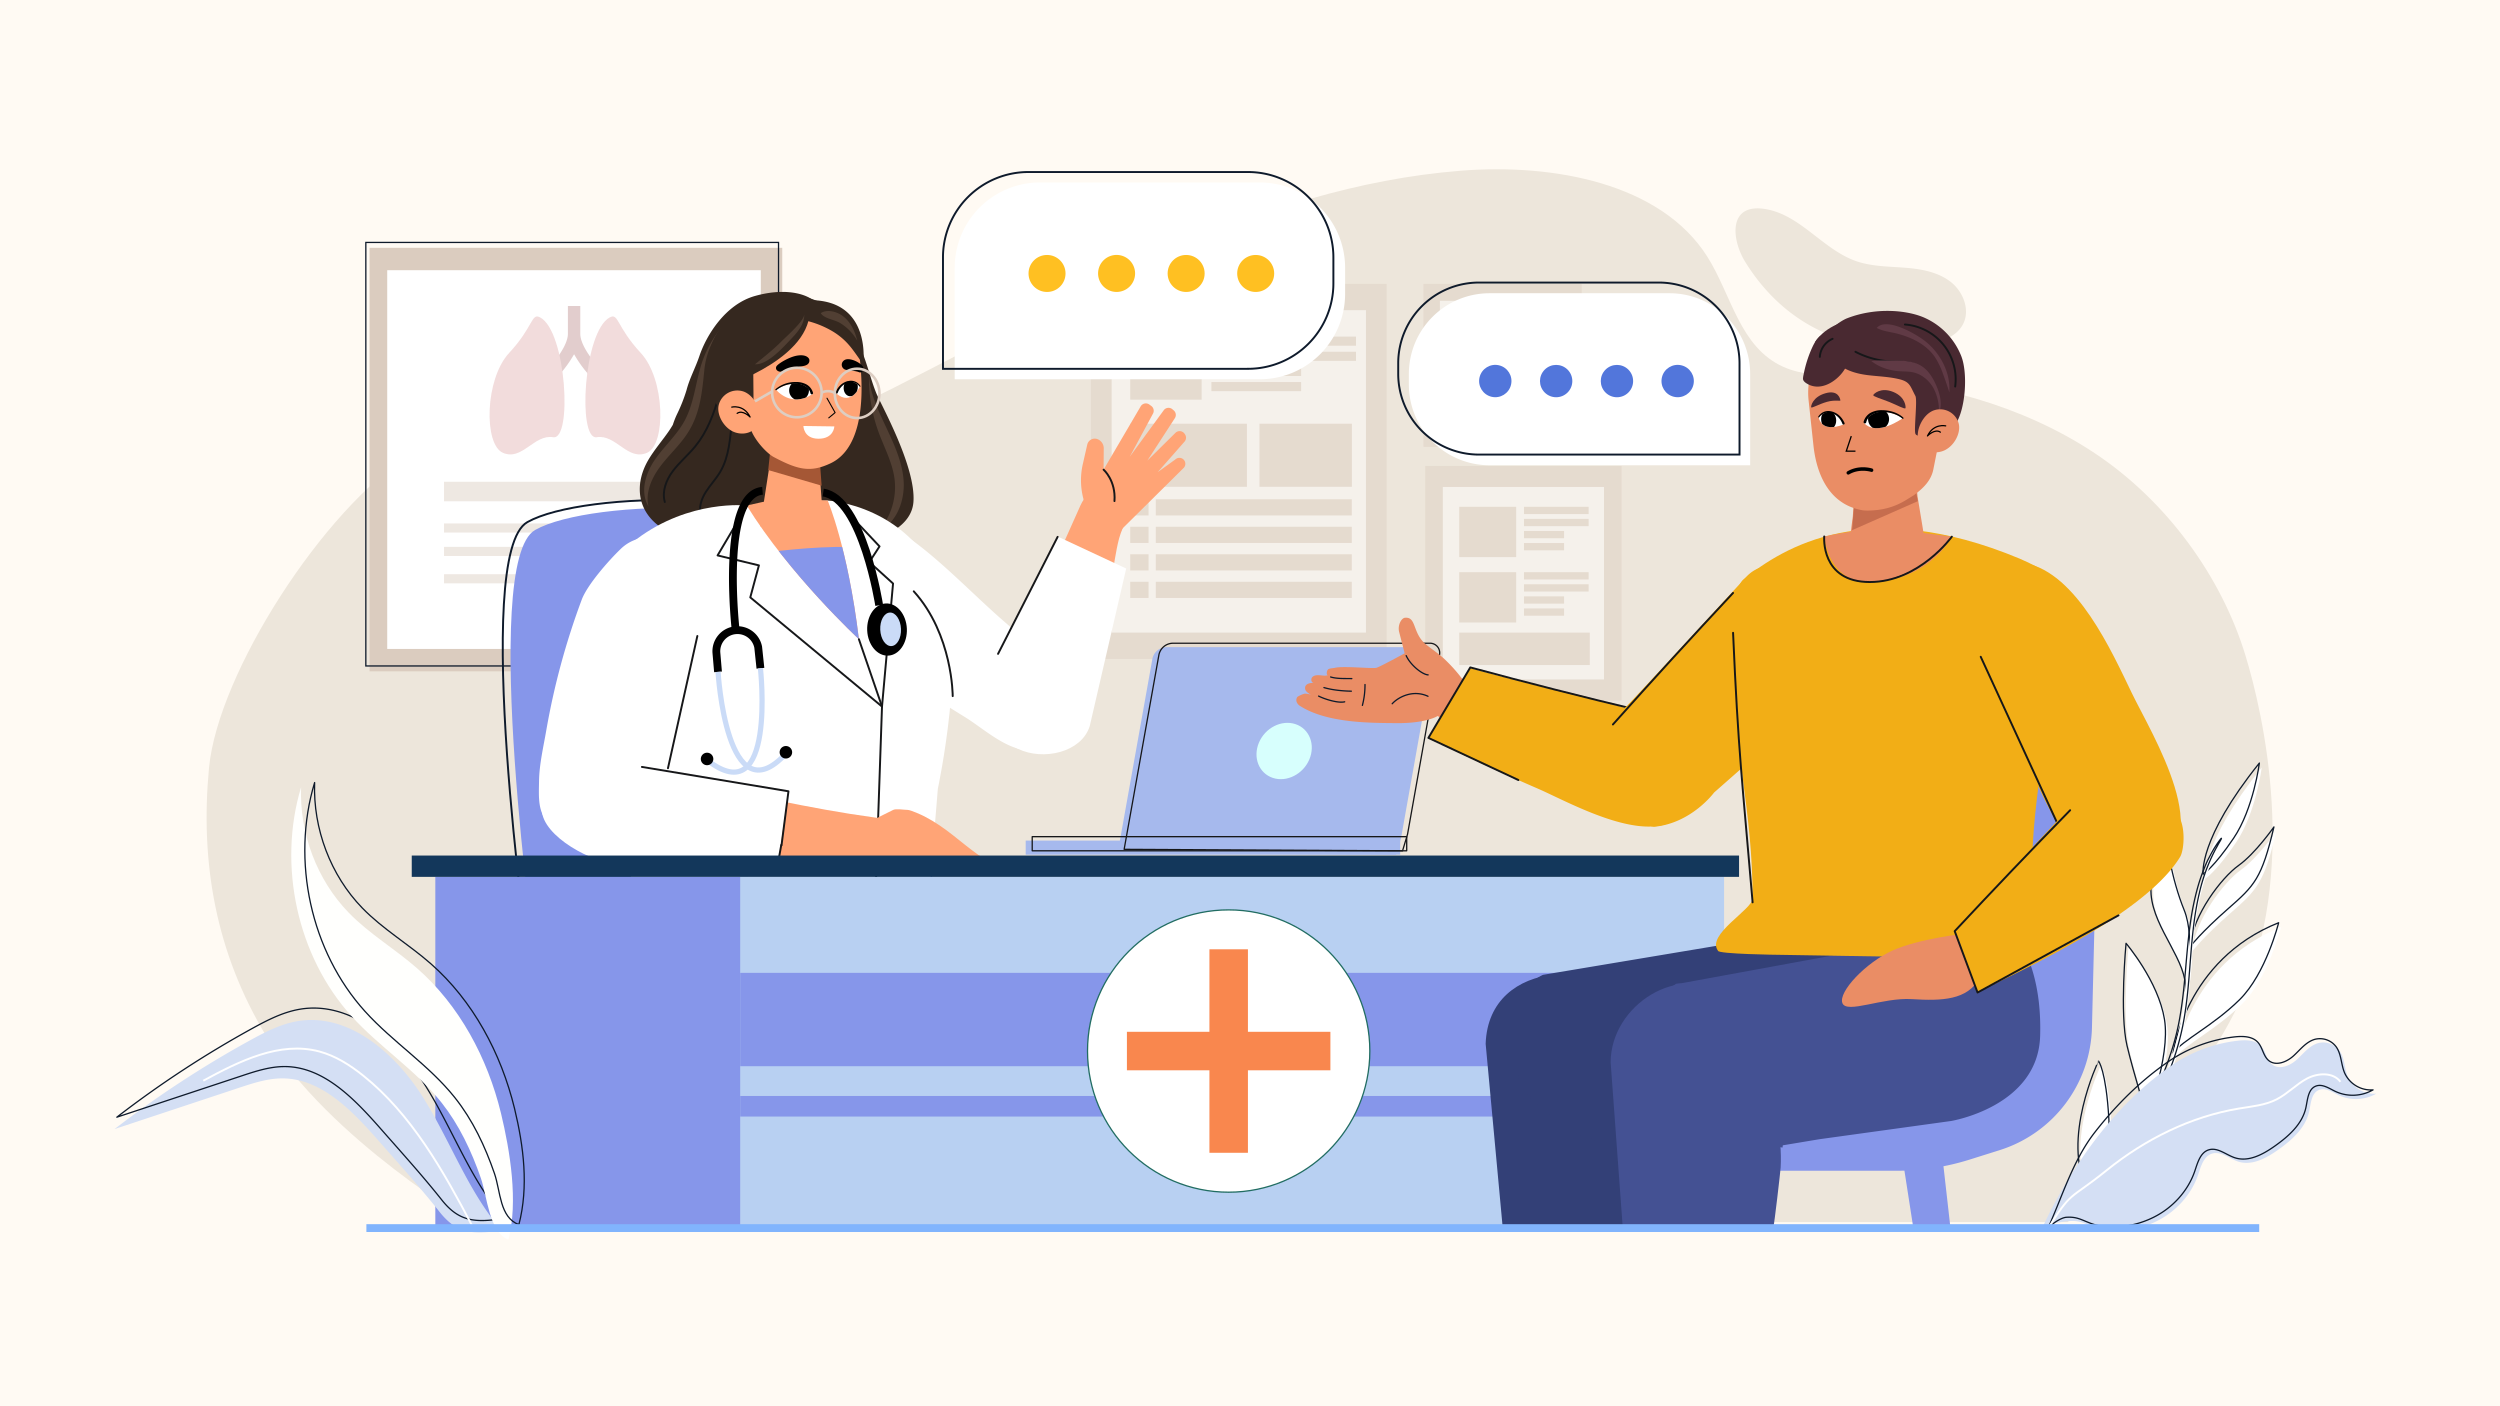 <svg xmlns="http://www.w3.org/2000/svg" viewBox="0 0 1920 1080" id="doctor-consultation"><defs><clipPath id="a"><path fill="#ffa476" d="M635.65,384.39s15.44,35.85,24,106.54c0,0-53.18-49.33-86.15-102.7l25.95-5.77Z"></path></clipPath><clipPath id="b"><path fill="#fff" d="M624,302.66s-6.59-15.92-28-3.43C596,299.23,607.12,313.59,624,302.66Z"></path></clipPath><clipPath id="c"><path fill="#fff" d="M642.23,302.13s6.07-16.48,18.22-5.47C660.45,296.66,653.88,312.3,642.23,302.13Z"></path></clipPath><clipPath id="d"><path fill="#fff" d="M1431.74,325s6.84-17,29.68-3.93C1461.42,321.07,1441.7,335.58,1431.74,325Z"></path></clipPath><clipPath id="e"><path fill="#fff" d="M1416.19,325.9s-6.61-17.42-19.4-5.62C1396.79,320.28,1398,333,1416.19,325.9Z"></path></clipPath></defs><rect width="1958" height="1134" x="-17" y="-17" fill="#fffaf3"></rect><g data-name="BG Cloud"><path fill="#ede6db" d="M702.38,938.62l-337.63,1.84S252.54,875.06,204.49,795.7c-38.76-64-50.93-133.36-43.94-206.2s88.37-199.23,154.67-240.42c88.95-55.27,142.59-15.07,165.45-8.6,69.23,19.57,142.61-10.79,206-42.8,138.8-70.06,277.17-154,435.23-166.57,71.11-5.67,153.53,9.58,189.24,65.89,18.69,29.47,24.87,69.62,58.36,84.7,14.34,6.46,31,6.65,46.92,7.49,68.41,3.59,136.85,22,192.24,58.79s97.27,94.8,115.71,154.94c13.91,45.39,41.8,167.17-5.06,268.05-36.09,77.71-131.41,167.65-131.41,167.65Z"></path><polygon fill="#d8c6af" points="1540.03 875.61 442.15 875.61 370.23 829.57 1587.69 829.57 1540.03 875.61"></polygon><path fill="#ede6db" d="M1392.87,251.49a134.35,134.35,0,0,0,88.75,12.86c10.09-2,20.89-6,25.81-15.05,6-11,.36-25.42-9.54-33s-22.85-9.78-35.29-10.72-25.18-.93-37-5c-25-8.66-42.05-34.43-68-39.69-30.59-6.21-28.14,22.49-17.37,40.08C1353.25,222.1,1370.85,239.81,1392.87,251.49Z"></path></g><rect width="316.95" height="325.27" x="283.82" y="190.32" fill="#dbccbf"></rect><rect width="316.95" height="325.27" x="280.96" y="186.19" fill="none" stroke="#0e1a2b" stroke-miterlimit="10"></rect><rect width="286.9" height="290.87" x="297.39" y="207.52" fill="#fff"></rect><rect width="44.29" height="41.47" x="513.91" y="380.83" fill="#fff" transform="rotate(11.85 536.212 401.716)"></rect><g opacity=".51"><path fill="#c69d9d" d="M462.07,284.46c-4.57-4.56-16.42-18.51-16.42-28.1V235h-9.5v21.34c0,9.55-11.85,23.53-16.42,28.1l6.72,6.72a91.82,91.82,0,0,0,14.45-19.1,92.19,92.19,0,0,0,14.45,19.1Z"></path><path fill="#e5baba" d="M414.78 243.74c-6.82-3.62-5 7.12-23.74 27.3s-19.59 70.37-4.75 76.74 23.74-14.4 38.58-12S435 254.42 414.78 243.74zM468.34 243.74c6.82-3.62 5 7.12 23.75 27.3s19.59 70.37 4.75 76.74-23.75-14.4-38.59-12S448.16 254.42 468.34 243.74z"></path></g><g opacity=".46"><rect width="208" height="15" x="341" y="370" fill="#dbccbf"></rect><rect width="208" height="7" x="341" y="402" fill="#dbccbf"></rect><rect width="208" height="7" x="341" y="420" fill="#dbccbf"></rect><rect width="208" height="7" x="341" y="441" fill="#dbccbf"></rect></g><g opacity=".44"><rect width="227.19" height="288.05" x="837.8" y="218" fill="#dbccbf"></rect><rect width="195.31" height="247.62" x="853.74" y="238.21" fill="#fff"></rect><rect width="121.57" height="125.16" x="1093.18" y="218" fill="#dbccbf"></rect><rect width="96.24" height="99.09" x="1105.84" y="231.04" fill="#fff"></rect><rect width="150.8" height="180.12" x="1094.57" y="357.84" fill="#dbccbf"></rect><rect width="123.77" height="147.84" x="1108.09" y="373.98" fill="#fff"></rect><rect width="54.83" height="48.45" x="868.02" y="258.5" fill="#dbccbf"></rect><rect width="14.07" height="12.43" x="868.02" y="383.44" fill="#dbccbf"></rect><rect width="150.52" height="12.43" x="887.65" y="383.44" fill="#dbccbf"></rect><rect width="14.07" height="12.43" x="868.02" y="404.56" fill="#dbccbf"></rect><rect width="150.52" height="12.43" x="887.65" y="404.56" fill="#dbccbf"></rect><rect width="14.07" height="12.43" x="868.02" y="425.68" fill="#dbccbf"></rect><rect width="150.52" height="12.43" x="887.65" y="425.68" fill="#dbccbf"></rect><rect width="14.07" height="12.43" x="868.02" y="446.81" fill="#dbccbf"></rect><rect width="150.52" height="12.43" x="887.65" y="446.81" fill="#dbccbf"></rect><rect width="89.62" height="48.45" x="868.02" y="325.41" fill="#dbccbf"></rect><rect width="70.98" height="48.45" x="967.27" y="325.41" fill="#dbccbf"></rect><rect width="111.05" height="7" x="930.36" y="258.5" fill="#dbccbf"></rect><rect width="111.05" height="7" x="930.36" y="270.14" fill="#dbccbf"></rect><rect width="68.9" height="7" x="930.36" y="281.77" fill="#dbccbf"></rect><rect width="68.9" height="7" x="930.36" y="293.41" fill="#dbccbf"></rect><rect width="43.73" height="38.64" x="1120.69" y="389.22" fill="#dbccbf"></rect><rect width="49.65" height="5.59" x="1170.41" y="389.22" fill="#dbccbf"></rect><rect width="49.65" height="5.59" x="1170.41" y="398.5" fill="#dbccbf"></rect><rect width="30.8" height="5.59" x="1170.41" y="407.78" fill="#dbccbf"></rect><rect width="30.8" height="5.59" x="1170.41" y="417.06" fill="#dbccbf"></rect><rect width="43.73" height="38.64" x="1120.69" y="439.44" fill="#dbccbf"></rect><rect width="100.26" height="24.91" x="1120.69" y="485.85" fill="#dbccbf"></rect><rect width="49.65" height="5.59" x="1170.41" y="439.44" fill="#dbccbf"></rect><rect width="49.65" height="5.59" x="1170.41" y="448.72" fill="#dbccbf"></rect><rect width="30.8" height="5.59" x="1170.41" y="458" fill="#dbccbf"></rect><rect width="30.8" height="5.59" x="1170.41" y="467.28" fill="#dbccbf"></rect><rect width="20.62" height="20.62" x="1143.65" y="239.98" fill="#dbccbf"></rect><rect width="15.09" height="15.09" x="1116.35" y="271.68" fill="#dbccbf"></rect><rect width="15.09" height="15.09" x="1145.61" y="271.68" fill="#dbccbf"></rect><rect width="15.09" height="15.09" x="1176.48" y="271.68" fill="#dbccbf"></rect><rect width="15.09" height="15.09" x="1116.35" y="300.13" fill="#dbccbf"></rect><rect width="15.09" height="15.09" x="1145.61" y="300.13" fill="#dbccbf"></rect><rect width="15.09" height="15.09" x="1176.48" y="300.13" fill="#dbccbf"></rect><path fill="#dbccbf" d="M1152.74 260.42a113.86 113.86 0 00.92 11.81M1125.24 273.64a5.19 5.19 0 01.9-6.73 8.41 8.41 0 013.48-1.5c4-1 8.23-.88 12.37-.81l34.47.58a6.7 6.7 0 013.24.6c2.87 1.61 1.94 5.93 3.07 9M1123.48 285.48q0 8.94.87 17.85"></path><path fill="#dbccbf" d="M1123.7 292.33a73.58 73.58 0 0118-.27c2.29.24 4.8.72 6.26 2.51 1.63 2 1.38 4.88 2.14 7.35M1185 285.19q-.66 8.63-.67 17.28"></path></g><g data-name="D Chair"><path fill="#8696ea" d="M412,744s-44.09-312.58-1-337,212.82-26.5,245.83,20.36,85.46,331.06,49.55,333.93S412,744,412,744Z"></path><path fill="none" stroke="#0e1a2b" stroke-miterlimit="10" stroke-width="1.5" d="M406,738s-44.09-312.58-1-337,212.82-26.5,245.83,20.36,85.46,331.06,49.55,333.93S406,738,406,738Z"></path></g><g data-name="D hairs"><path fill="#35281f" d="M673,302c-7.54-18.37-11.79-49.15-30-55-7.48-2.4-11.57-15.63-16.35-13.8-2.21-4.95-19.11-13.73-46.88-5.88-22.87,6.48-37.31,30.38-42.59,46-3.24,9.58-7.44,16.88-9.91,26.23a125.16,125.16,0,0,1-7,17.89,64,64,0,0,0-3.53,8.82c-.94,1.58-1.93,3.16-3,4.74-5.24,7.59-11.59,14.87-16.07,22.66-9.28,16.12-9.42,35.67,6.81,49.06,13,10.73,34.07,15.74,54.53,18.62,38.32,5.4,80.29,4.73,114.62-8,3.71-1.37,26.41-8.62,27.88-27.74C703.59,358.67,676.54,310.64,673,302Z"></path><path fill="none" stroke="#161719" stroke-linecap="round" stroke-linejoin="round" stroke-width="1.5" d="M592.06 237.27c-12.12 1-20.8 12.13-25.87 23.18-12.39 27-13.45 59.46-32.27 82.41-5.4 6.57-12 12.06-17.13 18.87s-8.55 15.64-6.21 23.81M578.42 283.42c-11 8.88-14.55 24-16.11 38.12s-2.06 28.93-9.33 41.09c-3.25 5.43-7.72 10.05-11.06 15.43s-5.51 12-3.52 18"></path><path fill="#513f33" d="M527.88 332.93c-6 9.18-14.31 16.62-20.87 25.41s-11.45 19.86-9 30.56c-6.53-10.82-2.37-25.08 4.74-35.53s16.9-19 22.94-30.09c7.73-14.18 8.55-31 13.91-46.27a81.59 81.59 0 0124.85-35.63c-12.65 10.46-21.78 25.76-23.46 42.22C539.19 301.1 537.86 317.68 527.88 332.93zM678.39 323.52c6.64 14.36 14.12 28.83 15.52 44.59s-5 33.49-19.41 40.06A51.54 51.54 0 00687 367.71c-1.67-12.66-8-24.15-12.37-36.15a121.63 121.63 0 01-7.2-45.83C667.1 298.8 673 311.9 678.39 323.52z"></path></g><path fill="#fff" d="M597,426.81c1.72,15.69,30.17,39.51,38.56,47.16,32.22,29.38,68.71,54.08,105.76,76.89,13.8,8.5,32.47,25.9,49.37,25.15,6.14-.28,12.54-1,18.34-3,4.5-1.59,8.57-4.6,12.37-7.48,6.83-5.19,10.32-14.1,9.91-22.67-.78-16.1-12-23.6-23-33.2l-37.68-32.82c-23.41-20.38-48.38-46.88-73.76-64.57-24.7-17.21-60.71-14.35-86.71-1.31-4.25,2.13-8.45,4.69-11.3,8.49A10,10,0,0,0,597,426.81Z" data-name="D R arm"></path><g data-name="D R hand"><g data-name="Layer 52"><path fill="#ffa476" d="M844.91,490.76q4.33-23,8.66-46c2-10.35,3.24-21.13,5.91-31.32,2.75-10.5,11.39-21.52,4.59-32.59-3.75-6.1-11.94-8.64-18.86-6.79s-12.44,7.46-15.37,14c-10.62,23.67-21.11,47.46-32,71.06C807.82,469.77,834.25,481,844.91,490.76Z"></path><path fill="#fff" d="M761.05,513.07l51.59-100.86,52.28,24.43-28,121c-6.38,20.32-35.8,26.76-55,17.51h0C764.72,566.79,750.67,535.87,761.05,513.07Z"></path><line x1="812.26" x2="766.5" y1="412.31" y2="502.17" fill="none" stroke="#161719" stroke-linecap="round" stroke-linejoin="round" stroke-width="1.5"></line></g><path fill="#ffa476" d="M833.42,388.6l-1.57-6.3a55.72,55.72,0,0,1-.26-25.84l3.42-15a5.91,5.91,0,0,1,8-4.15h0a7.56,7.56,0,0,1,4.67,7.05l-.13,16.32L876,312.17a4.57,4.57,0,0,1,6.7-1.48l1.49,1.09a4.58,4.58,0,0,1,1.45,5.61l-17.94,33.32,25.9-35.43a4.57,4.57,0,0,1,6.77-1l1,.86a4.57,4.57,0,0,1,.93,6l-21.13,32.6,21.48-21.23a4.58,4.58,0,0,1,7.1.6l.33.49a4.56,4.56,0,0,1-.22,5.41L889.14,362.6l13.46-9.7a4.58,4.58,0,0,1,7.52,1.87h0a4.59,4.59,0,0,1-.88,4.41l-48.59,48.11-17.39-1.66A35.5,35.5,0,0,1,833.42,388.6Z"></path><path fill="none" stroke="#161719" stroke-linecap="round" stroke-linejoin="round" stroke-width="1.5" d="M847.56,360.7s9.52,8.34,8.35,24.13"></path></g><path fill="#fff" d="M573.48,388.23S529.89,383.33,489,414c-13.52,10.14-28.77,61-19.85,93.38s23,139,23,139L445.89,808.18,736.68,823.7l-23.24-135,6.83-82.95s22.31-104,4.71-151.89c-24.34-66.29-89.33-69.43-89.33-69.43Z"></path><path fill="#ffa476" d="M635.65,384.39s15.44,35.85,24,106.54c0,0-53.18-49.33-86.15-102.7l25.95-5.77Z"></path><g clip-path="url(#a)"><path fill="#8696ea" d="M556.75,429.1s92.41-17.5,136.88-4l-.32,85.72-62.56,12.85-43.18-77.87"></path></g><polyline fill="none" stroke="#161719" stroke-linecap="round" stroke-linejoin="round" stroke-width="1.5" points="659.63 490.93 677.38 542.63 667.74 821.62"></polyline><polyline fill="none" stroke="#161719" stroke-linecap="round" stroke-linejoin="round" stroke-width="1.5" points="572.63 390.11 551.1 426.57 582.84 434.21 576.22 458.8 677.38 542.63 685.86 448.15 667.65 431.66 675.48 419.63 649.93 392.55"></polyline><path fill="none" stroke="#161719" stroke-linecap="round" stroke-linejoin="round" stroke-width="1.5" d="M731.68,534.61s.12-47.26-29.91-80.47"></path><g data-name="D Neck"><polygon fill="#ffa476" points="628.03 342.97 632.46 404.23 619.52 417.68 583.76 404.09 594 338 628.03 342.97"></polygon><polygon fill="#a55735" points="628.18 333.97 631 373 590 361 594.53 317.71 628.18 333.97"></polygon></g><g data-name="D Laptop"><rect width="287.61" height="10.84" x="787.74" y="645.57" fill="#a6b9ed"></rect><path fill="#a6b9ed" d="M1072.16,656.41l-213.82-1.13L885,506.15A11.12,11.12,0,0,1,895.9,497h197.4a7.4,7.4,0,0,1,7.28,8.7l-24.59,138Z"></path><rect width="287.61" height="10.84" x="792.74" y="642.57" fill="none" stroke="#161719" stroke-linecap="round" stroke-linejoin="round"></rect><path fill="none" stroke="#161719" stroke-linecap="round" stroke-linejoin="round" d="M1077.16,653.41l-213.82-1.13L890,503.15A11.12,11.12,0,0,1,900.9,494h197.4a7.4,7.4,0,0,1,7.28,8.7l-24.59,138Z"></path><path fill="#d7fffd" d="M1005.59,583.21c-4.81,11.4-17.38,17.77-28.07,14.21s-15.47-15.67-10.67-27.07,17.37-17.77,28.07-14.22S1010.39,571.81,1005.59,583.21Z"></path></g><g data-name="D Face"><path fill="#35281f" d="M659.81,282.09c.75,31.37-20.52,57.29-54.31,58.1s-61.78-24-62.53-55.36,26-57.47,59.83-58.27S659.07,250.71,659.81,282.09Z"></path><path fill="#ffa476" d="M595.84,243.6a67.76,67.76,0,0,1,30.53-2c13.69,2.38,31.34,10.17,34,34.2,4.39,40.06-2,70.27-22.34,79.95-15.64,7.43-25.28,5.05-43.62-4.64-6.82-3.61-18.18-17-18.5-25.05l-7.14-19.68S548.61,257.49,595.84,243.6Z"></path><path fill="#35281f" d="M620.81,246.7a72.62,72.62,0,0,1,19.64,8.38c12.11,7.7,15.8,16.09,22.5,24.45,0,0,6.76-48.2-39.58-49L606,240.75Z"></path><polygon fill="#35281f" points="578.49 283.62 578.86 322.48 560.62 293.85 578.49 283.62"></polygon><path fill="#35281f" d="M555.89,296.86s74.3-23.28,65.3-65.76c0,0-27.14-7-48.56,17.4S555.89,296.86,555.89,296.86Z"></path><path fill="#513f33" d="M608.16 259.69c4.89-5.14 9.86-11.29 9.46-18.37.28 5-13.73 17.1-17.15 20.57-6.44 6.55-13.58 12.09-20.63 17.89C589.8 280.22 601.82 266.33 608.16 259.69zM658.37 261.68c-1.77-7.4-5.24-14.76-11.42-19.19-4.51-3.24-12.06-5.21-16.61-1.94 2.82 4.28 10.42 4.83 14.82 7.5A37.29 37.29 0 01658.37 261.68z"></path></g><polyline fill="none" stroke="#000" stroke-linecap="round" stroke-linejoin="round" stroke-width=".81" points="636.49 320.92 641.36 316.89 635.13 305.82" data-name="D Nose"></polyline><path fill="#fff" d="M640.78,327.49,617,327.15s.12,9.66,11.38,9.79C640.46,337.08,640.78,327.49,640.78,327.49Z" data-name="D Mouth"></path><g data-name="D L Eye"><g data-name="Layer 34"><path fill="#fff" d="M624,302.66s-6.59-15.92-28-3.43C596,299.23,607.12,313.59,624,302.66Z"></path><g clip-path="url(#b)"><path d="M621.22,299a7.6,7.6,0,1,1-8.63-6.68A7.71,7.71,0,0,1,621.22,299Z"></path></g></g><path d="M595.63,298.87a23.41,23.41,0,0,1,15.23-5.49,16.7,16.7,0,0,1,8.18,1.69,10.59,10.59,0,0,1,5.39,6.72,1,1,0,0,1-1.91.48v0l0-.12a8.88,8.88,0,0,0-4.26-5.59,15.18,15.18,0,0,0-7.38-1.76,22.16,22.16,0,0,0-14.58,4.81.48.48,0,0,1-.68,0A.48.48,0,0,1,595.63,298.87Z" data-name="Layer 33"></path></g><g data-name="D R eye"><g data-name="Layer 36"><path fill="#fff" d="M642.23,302.13s6.07-16.48,18.22-5.47C660.45,296.66,653.88,312.3,642.23,302.13Z"></path><g clip-path="url(#c)"><path d="M648,296.76c-.53,3.74,1.44,7.11,4.4,7.53s5.79-2.27,6.32-6-1.44-7.11-4.4-7.53S648.51,293,648,296.76Z"></path></g></g><path d="M660.13,296.89a7.55,7.55,0,0,0-8-3.15l-.08,0c-4.09.72-7.28,4.16-8.68,7.92l0,.05a.83.83,0,0,1-1.56-.58v0c1.75-4.24,5.41-7.86,10.06-8.54l-.08,0a8.51,8.51,0,0,1,9,3.81.41.41,0,0,1-.09.57A.42.42,0,0,1,660.13,296.89Z" data-name="Layer 35"></path></g><path d="M646.62,279a4,4,0,0,0,3.48,5.09c3.51.56,7.63.84,9.61,1.76a2.33,2.33,0,0,0,3-1.16h0a3.25,3.25,0,0,0,0-3.13c-1.12-1.89-5.39-4.79-9.66-5.54C647.58,275,646.62,279,646.62,279Z" data-name="D R ebr"></path><path d="M621.45,275.81s1.64,4.38-4.94,5.37a103.59,103.59,0,0,0-15.65,4,3.89,3.89,0,0,1-4.35-1h0a2.52,2.52,0,0,1,.06-3.19c1.59-2,9.63-6.91,15.7-7.89C620.07,271.83,621.45,275.81,621.45,275.81Z" data-name="D L ebr"></path><g data-name="D Spect"><path fill="none" stroke="#ddcec3" stroke-miterlimit="10" stroke-width="2" d="M593,301.14a19,19,0,1,0,19.23-18.68A19,19,0,0,0,593,301.14Z"></path><ellipse cx="658.26" cy="302.14" fill="none" stroke="#ddcec3" stroke-miterlimit="10" stroke-width="2" rx="17.14" ry="18.95" transform="rotate(-.55 654.862 301.086)"></ellipse><path fill="none" stroke="#ddcec3" stroke-miterlimit="10" stroke-width="2" d="M641.12,301.84a10.34,10.34,0,0,0-10.25-.15"></path><line x1="592.98" x2="578.79" y1="300.65" y2="308.82" fill="none" stroke="#ddcec3" stroke-miterlimit="10" stroke-width="2"></line></g><g data-name="D Ear"><path fill="#ffa476" d="M551.94,311.15c-1.73,7.75,4.4,18.29,12.86,21s16.72-1.45,18.45-9.21-4.15-19.71-12.61-22.38A14.76,14.76,0,0,0,551.94,311.15Z"></path><path fill="none" stroke="#000" stroke-linecap="round" stroke-linejoin="round" stroke-width=".96" d="M562,312.66s9.17-2.26,14.08,7.61c0,0-5.76-5.85-9.94-2.81"></path></g><g data-name="D L arm"><path fill="#fff" d="M476.5,421.8c-9.18,8.83-25.55,27.47-29.74,38.79a561.84,561.84,0,0,0-27.16,100c-2.2,12.86-5.46,26.43-5.62,39.46-.14,12.11-1.35,25.55,9,32.91,11.71,8.31,35.49,9.59,50.12,7.48,4.27-.61,11.12-2,13.51-5.74,1.07-1.69,1.27-4.61,1.87-6.51.94-3,1.89-5.91,2.83-8.87q5.64-17.72,11.3-35.45l22-69.19c7.16-22.47,15.83-43.31,10.86-67.12-1.56-7.48-3.56-15.09-8.25-21.38-6-8.11-16.47-13.32-27.16-13.56A31.65,31.65,0,0,0,476.5,421.8Z"></path><line x1="513" x2="535.57" y1="590" y2="488.45" fill="none" stroke="#161719" stroke-linecap="round" stroke-linejoin="round" stroke-width="1.5"></line></g><g data-name="D L hand"><g data-name="Layer 50"><path fill="#ffa476" d="M523.55,599.52c49,9.73,98.11,21.54,147.63,28.24,3.9.52,8.15,1.22,10.7,4,3.15,3.39,2.44,8.51.78,12.69-1.11,2.78-.92,12.29-3.38,14.2-6.64,5.14-35.95.83-44.41.91-16,.15-33.88-1-49.84-.91-21.88.21-43.37-.2-65.25,0Z"></path><path fill="#fff" d="M484.7,589.55l120.84,18.16-7.8,53.88s-68.15,10.13-125.58,2.08c-22.56-3.16-60.29-25.17-55.69-45.65l.9-13.29C421.51,586.3,464.54,585.92,484.7,589.55Z"></path><polyline fill="none" stroke="#161719" stroke-linecap="round" stroke-linejoin="round" stroke-width="1.5" points="493 589 605.54 607.71 600.21 649.13"></polyline><path fill="none" stroke="#161719" stroke-linecap="round" stroke-linejoin="round" stroke-width="1.5" d="M600,649l-2.26,12.59s-16.39,3.26-54.19,4.21c-29.68.75-59.24-.69-59.24-.69"></path></g><path fill="#ffa476" d="M686,622c2.09-1.08,8.6,0,11,0s10.92,3.93,13,5c16.77,8.68,26.74,19.24,42,30,6.3,1.74-40.69,1.93-48,2-14.39.13-31.89,1.85-46-1-13.7-2.77-13-8.08-4-17C661.82,633.2,676.05,627.11,686,622Z" data-name="Fingers"></path></g><path fill="none" stroke="#000" stroke-miterlimit="10" stroke-width="6" d="M551.44 516l-1.23-14.45A16.24 16.24 0 01565 484h0a16.24 16.24 0 0117.29 13L584 513.23M565 484s-11.91-104.31 20.63-107.07"></path><path fill="none" stroke="#cadbf7" stroke-miterlimit="10" stroke-width="4" d="M584,513.23s12.51,112-40.86,70.58"></path><path d="M538.25,583.29a4.8,4.8,0,1,0,4.38-5.19A4.81,4.81,0,0,0,538.25,583.29Z"></path><path fill="none" stroke="#cadbf7" stroke-miterlimit="10" stroke-width="4" d="M551.47,516s6.57,112.5,52.18,62.68"></path><path d="M608.35,577.34a4.8,4.8,0,1,1-5.19-4.38A4.8,4.8,0,0,1,608.35,577.34Z"></path><path fill="none" stroke="#000" stroke-miterlimit="10" stroke-width="6" d="M675.21,464.88s-12.75-82.08-43-86.59"></path><path d="M666,484.16c.49,11.07,7.71,19.73,16.12,19.36s14.84-9.64,14.35-20.71-7.71-19.73-16.12-19.36S665.54,473.1,666,484.16Z"></path><ellipse cx="683.95" cy="483.37" fill="#cadbf7" rx="7.97" ry="12.89" transform="rotate(-2.54 682.72 482.452)"></ellipse><g data-name="B Bubble"><path fill="#fff" d="M1144,225.2h138.12a62,62,0,0,1,62,62v70.12a0,0,0,0,1,0,0H1144a62,62,0,0,1-62-62V287.2A62,62,0,0,1,1144,225.2Z" data-name="Layer 42"></path><path fill="none" stroke="#0e1a2b" stroke-miterlimit="10" stroke-width="1.5" d="M1135.83,217h138.12a62,62,0,0,1,62,62v70.12a0,0,0,0,1,0,0H1135.83a62,62,0,0,1-62-62V279A62,62,0,0,1,1135.83,217Z" data-name="Layer 41"></path><circle cx="1148.44" cy="292.67" r="12.42" fill="#5276db" data-name="Layer 40" transform="rotate(-76.72 1148.392 292.691)"></circle><circle cx="1195.13" cy="292.67" r="12.42" fill="#5276db" data-name="Layer 39" transform="rotate(-45 1195.12 292.675)"></circle><circle cx="1241.82" cy="292.67" r="12.42" fill="#5276db" data-name="Layer 38" transform="rotate(-45 1241.819 292.672)"></circle><circle cx="1288.51" cy="292.67" r="12.42" fill="#5276db" data-name="Layer 37" transform="rotate(-76.72 1288.463 292.697)"></circle></g><g data-name="D Bubble"><path fill="#fff" d="M798.73,140.12H1033a0,0,0,0,1,0,0v85.6a65.56,65.56,0,0,1-65.56,65.56H798.73a65.56,65.56,0,0,1-65.56-65.56v-20A65.56,65.56,0,0,1,798.73,140.12Z" data-name="Layer 48" transform="rotate(180 883.105 215.7)"></path><path fill="none" stroke="#0e1a2b" stroke-miterlimit="10" stroke-width="1.5" d="M789.73,132.12H1024a0,0,0,0,1,0,0v85.6a65.56,65.56,0,0,1-65.56,65.56H789.73a65.56,65.56,0,0,1-65.56-65.56v-20a65.56,65.56,0,0,1,65.56-65.56Z" data-name="Layer 47" transform="rotate(180 874.105 207.7)"></path><circle cx="964.37" cy="210.02" r="14.21" fill="#ffc022" data-name="Layer 46"></circle><circle cx="910.95" cy="210.02" r="14.21" fill="#ffc022" data-name="Layer 45"></circle><path fill="#ffc022" d="M843.33,210a14.21,14.21,0,1,0,14.21-14.21A14.21,14.21,0,0,0,843.33,210Z" data-name="Layer 44"></path><circle cx="804.12" cy="210.02" r="14.21" fill="#ffc022" data-name="Layer 43"></circle></g><g data-name="Table"><rect width="240.2" height="267.89" x="334.33" y="673.43" fill="#8696ea"></rect><rect width="755.63" height="267.89" x="568.47" y="673.43" fill="#b8d0f2"></rect><rect width="1019.37" height="16.37" x="316.22" y="657.06" fill="#13375b"></rect><rect width="755.63" height="71.7" x="568.47" y="747.15" fill="#8696ea"></rect><rect width="755.63" height="15.81" x="568.47" y="841.7" fill="#8696ea"></rect></g><circle cx="943.62" cy="807.2" r="108.41" fill="#fff" stroke="#216d62" stroke-miterlimit="10"></circle><g data-name="Hospital sumbol"><rect width="29.57" height="156.28" x="928.84" y="729.06" fill="#f9874e"></rect><rect width="29.57" height="156.28" x="928.84" y="729.06" fill="#f9874e" transform="rotate(90 943.615 807.195)"></rect></g><path fill="#d4dff4" d="M290.44,875.75c-20-22.73-43.43-47.19-73-47.54-11.54-.14-22.76,3.54-33.75,7.18L88,867.11A805.2,805.2,0,0,1,192,799c11.69-6.43,23.77-12.65,36.83-14.8,38.38-6.32,73.92,23.77,95.39,57.52s35,73.14,61.06,103.16c-22.31,3.61-34.67,2.36-47.74-14.19C322.57,911.76,306.33,893.85,290.44,875.75Z"></path><path fill="none" stroke="#0e1a2b" stroke-linecap="round" stroke-linejoin="round" d="M292.18,866.67c-20-22.73-43.43-47.19-73-47.54-11.53-.14-22.76,3.54-33.75,7.19L89.74,858a805.2,805.2,0,0,1,104-68.16c11.69-6.43,23.78-12.64,36.84-14.8,38.37-6.32,73.91,23.77,95.38,57.52s35,73.15,61.06,103.16c-22.31,3.61-34.67,2.36-47.74-14.18C324.31,902.68,308.07,884.77,292.18,866.67Z"></path><path fill="none" stroke="#fff" stroke-miterlimit="10" stroke-width="1.5" d="M156.09,830c27.8-15.07,58.87-30.58,89.21-22.44,12.28,3.3,23.38,10.32,33.45,18.37,37.35,29.86,61.89,73.53,84.45,116.59"></path><g data-name="Leaf"><path fill="#fffffd" d="M339,846.69c-20-25.17-47.6-42.58-69.11-66.37-41.46-45.84-56.81-115.6-38.66-175.69-1.29,35.5,12.31,71.31,36.55,96.28,15.84,16.32,35.58,27.86,52.62,42.8,32.33,28.36,54,68.62,64.37,111.32,7,29,13.31,67.8,5.72,97-14.81-5.52-16.38-33.3-21.15-47.11C362.1,884,352.6,863.86,339,846.69Z"></path><path fill="none" stroke="#0e1a2b" stroke-linecap="round" stroke-linejoin="round" d="M349.4,843.06c-20-25.17-47.6-42.58-69.11-66.37-41.46-45.84-56.81-115.6-38.66-175.69-1.28,35.5,12.31,71.31,36.55,96.28,15.84,16.32,35.59,27.85,52.62,42.8,32.33,28.35,54,68.62,64.38,111.32,7,29,10.91,59.93,3.32,89.1-14.81-5.52-14-25.43-18.75-39.25C372.55,880.37,363.06,860.23,349.4,843.06Z"></path></g><g data-name="Leaf"><g data-name="Leaf"><path fill="#fff" d="M1693.76,674.76S1689.83,648,1737,589.44c0,0-4.48,35.09-19.77,57.71S1693.76,674.76,1693.76,674.76Z"></path><path fill="none" stroke="#0e1a2b" stroke-linecap="round" stroke-linejoin="round" d="M1692,671.35s-3.92-26.73,43.2-85.33c0,0-4.49,35.09-19.78,57.71S1692,671.35,1692,671.35Z"></path></g><g data-name="Leaf"><path fill="#fff" d="M1680.22,764.62s8.2-39.84-1-62.36-16-56.67-12.16-67.1c0,0-15.41,28.49-13.21,55.3S1682.27,741.82,1680.22,764.62Z"></path><path fill="none" stroke="#0e1a2b" stroke-linecap="round" stroke-linejoin="round" d="M1678.41,761.2s8.2-39.83-1-62.35-16-56.68-12.16-67.1c0,0-15.41,28.49-13.21,55.3S1680.46,738.41,1678.41,761.2Z"></path></g><g data-name="Leaf"><path fill="#fff" d="M1683.57,730.65s8.89-11.37,29.33-29.26,25.91-23.17,35.29-62.9c0,0-14.2,20.34-27.17,29.6S1685.92,706,1683.57,730.65Z"></path><path fill="none" stroke="#0e1a2b" stroke-linecap="round" stroke-linejoin="round" d="M1681.76,727.23s8.89-11.36,29.33-29.26,25.92-23.17,35.29-62.89c0,0-14.2,20.34-27.16,29.6S1684.12,702.6,1681.76,727.23Z"></path></g><g data-name="Leaf"><path fill="#fff" d="M1670.8,812.07s9.29-71.44,81-100c0,0-9.69,39-29.9,59S1678.16,802.19,1670.8,812.07Z"></path><path fill="none" stroke="#0e1a2b" stroke-linecap="round" stroke-linejoin="round" d="M1669,808.65s9.3-71.44,81-100c0,0-9.69,39-29.9,59S1676.36,798.78,1669,808.65Z"></path></g><g data-name="Leaf"><path fill="#fff" d="M1649.67,863.46s19.19-47.73,14.47-77.07-29.53-58.48-29.53-58.48-5.08,54.07.75,78.64S1648.74,851.24,1649.67,863.46Z"></path><path fill="none" stroke="#0e1a2b" stroke-linecap="round" stroke-linejoin="round" d="M1647.86,860s19.19-47.72,14.47-77.07-29.53-58.47-29.53-58.47-5.08,54.07.76,78.63S1646.94,847.83,1647.86,860Z"></path></g><g data-name="Leaf"><path fill="#fff" d="M1727.86,821s-52.53,8.65-90.1,62.31c0,0,45.74-6.94,62.49-22.54S1727.86,821,1727.86,821Z"></path><path fill="none" stroke="#0e1a2b" stroke-linecap="round" stroke-linejoin="round" d="M1726.05,817.54s-52.53,8.65-90.1,62.31c0,0,45.74-6.94,62.5-22.53S1726.05,817.54,1726.05,817.54Z"></path></g><g data-name="Leaf"><path fill="#fff" d="M1605.13,917.14s18.46-16.4,16.3-54.2-8-44.67-8-44.67S1584.39,879.2,1605.13,917.14Z"></path><path fill="none" stroke="#0e1a2b" stroke-linecap="round" stroke-linejoin="round" d="M1603.32,913.73s18.47-16.4,16.3-54.2-8-44.68-8-44.68S1582.58,875.78,1603.32,913.73Z"></path></g><path fill="#fff" d="M1595.58,920.2l-2.34,1.65c-.77.54-1.52,1.1-2.29,1.59l-4.42,3c-1.45.91-2.75,1.75-3.93,2.54-.58.4-1.14.76-1.67,1.09l-1.49,1c-1.81,1.22-2.66,2-2.51,2.32s.62.36,1.43.16a20.85,20.85,0,0,0,3.15-1.1,47.72,47.72,0,0,0,4.55-2.27c.86-.48,1.81-1,2.78-1.55l3.11-1.88a156.88,156.88,0,0,0,16.28-11.47c1-.83,2-1.71,3.11-2.6l1.61-1.35c.54-.47,1.07-1,1.61-1.45,1.08-1,2.21-2,3.33-3l3.37-3.3a163.36,163.36,0,0,0,13.87-15.92,159,159,0,0,0,13.12-20.29c4-7.46,7.64-15.57,11.26-24.07s7.13-17.14,10.2-26a205.17,205.17,0,0,0,7.52-27.4c3.71-18.73,4.72-37.15,6.17-54.81.7-8.83,1.49-17.15,2.53-24.94a219.91,219.91,0,0,1,3.94-21.71,136.74,136.74,0,0,1,11.07-31.1c.48-.93.92-1.81,1.34-2.62s.86-1.54,1.25-2.22.72-1.32,1-1.89l.91-1.51c1.06-1.81,1.54-2.76,1.41-2.85a11.85,11.85,0,0,0-2,2.37l-1,1.4-1.15,1.77-1.36,2.11c-.47.77-.93,1.61-1.45,2.5-1.06,1.77-2,3.77-3.12,5.9s-2.12,4.47-3.11,7a143.32,143.32,0,0,0-5.77,17.39,208.77,208.77,0,0,0-4.38,21.32c-1.21,7.63-2.08,15.79-2.89,24.4s-1.47,17.36-2.35,26.17c-.43,4.41-1,8.83-1.51,13.27s-1.26,8.89-2.08,13.34c-3.16,17.82-9.22,34.59-16,50.7-3.38,8-6.68,15.69-10.11,22.73-1.73,3.51-3.46,6.9-5.33,10.08s-3.74,6.23-5.65,9.14a158.66,158.66,0,0,1-22.1,26.19c-1.63,1.55-3.14,2.87-4.44,4.06s-2.49,2.12-3.46,2.94c-1.92,1.66-3.19,2.56-3.63,2.92-1.26,1-2.55,2-4,3.07l-2.18,1.63-1.12.85Z"></path><path fill="none" stroke="#0e1a2b" stroke-linecap="round" stroke-linejoin="round" d="M1594.77,917.78l-2.34,1.65c-.77.55-1.51,1.1-2.28,1.59l-4.42,3q-2.18,1.37-3.93,2.54c-.59.4-1.14.76-1.68,1.09l-1.48,1c-1.82,1.22-2.66,2-2.51,2.32s.61.36,1.43.16a21.42,21.42,0,0,0,3.14-1.11,43.12,43.12,0,0,0,4.55-2.26c.86-.48,1.81-1,2.78-1.55l3.11-1.88a157.71,157.71,0,0,0,16.29-11.47c1-.83,2-1.71,3.1-2.6l1.62-1.35c.54-.47,1.06-1,1.61-1.45,1.08-1,2.2-2,3.32-3l3.37-3.3a163.19,163.19,0,0,0,13.87-15.92,157.52,157.52,0,0,0,13.12-20.29c4-7.47,7.64-15.58,11.26-24.07s7.14-17.15,10.2-26a205.88,205.88,0,0,0,7.53-27.4c3.7-18.73,4.72-37.15,6.16-54.81.71-8.83,1.5-17.14,2.53-24.93s2.36-15,3.94-21.72a137.54,137.54,0,0,1,11.08-31.1l1.33-2.61,1.25-2.22,1-1.89.9-1.52c1.07-1.8,1.54-2.75,1.42-2.84s-.75.72-2,2.37l-1,1.39-1.16,1.78-1.36,2.1c-.46.77-.93,1.62-1.45,2.51-1,1.76-2,3.76-3.12,5.89s-2.11,4.48-3.11,7a143,143,0,0,0-5.76,17.4,209,209,0,0,0-4.39,21.31c-1.21,7.64-2.08,15.79-2.89,24.41s-1.47,17.35-2.35,26.17q-.64,6.62-1.51,13.27c-.59,4.44-1.26,8.89-2.08,13.34-3.15,17.81-9.22,34.59-15.94,50.7-3.39,8-6.68,15.69-10.11,22.73-1.73,3.51-3.47,6.9-5.34,10.07s-3.74,6.24-5.65,9.14a157.89,157.89,0,0,1-22.1,26.2c-1.63,1.55-3.14,2.87-4.43,4.06s-2.5,2.11-3.46,2.94c-1.92,1.66-3.2,2.56-3.63,2.92-1.27,1-2.56,2-4,3.07l-2.17,1.62L1596,917Z"></path></g><g data-name="Leaf"><path fill="#d4dff4" d="M1611.41,872.42c16.4-21,35.35-39.77,56.65-54.35a112.21,112.21,0,0,1,50.77-18.82c6.28-.7,13.52-.51,17.76,4.19,3.71,4.1,4.11,10.68,8.46,14.1,5.49,4.32,13.68,1,18.87-3.7s9.64-10.79,16.35-12.7a15.53,15.53,0,0,1,16.52,5.86c4,5.74,3.63,13.48,6.39,19.94a22.17,22.17,0,0,0,21.82,13,31.53,31.53,0,0,1-29,1.15c-4.81-2.32-10-6-15-4-5.91,2.35-6.22,10.34-7.59,16.56-2.79,12.74-13.45,22.11-24.1,29.62-8.92,6.28-19.85,12.17-30.24,8.87-6.9-2.19-13.4-8.32-20.3-6.12-6.47,2.06-8.49,9.94-10.69,16.37-5.29,15.49-17.29,28.4-32,35.59-14.24,7-33.42,10.09-48.5,4.24-6.76-2.63-10.4-5-18.25-4.41-4.09.31-19.39,2-21.39,6.3A370.56,370.56,0,0,1,1611.41,872.42Z"></path><path fill="none" stroke="#0e1a2b" stroke-linecap="round" stroke-linejoin="round" d="M1608.9,869.51c16.4-21,35.34-39.78,56.65-54.36a112.12,112.12,0,0,1,50.76-18.82c6.29-.69,13.52-.5,17.76,4.19,3.71,4.1,4.11,10.69,8.46,14.1,5.49,4.32,13.69,1,18.87-3.7s9.64-10.79,16.36-12.7a15.53,15.53,0,0,1,16.51,5.86c4,5.74,3.64,13.48,6.4,19.94a22.16,22.16,0,0,0,21.82,13,31.52,31.52,0,0,1-29,1.15c-4.8-2.32-10-6-15-4-5.91,2.36-6.22,10.34-7.58,16.56-2.79,12.74-13.45,22.11-24.11,29.62-8.91,6.28-19.85,12.17-30.24,8.87-6.9-2.19-13.4-8.32-20.3-6.12-6.46,2.07-8.49,9.95-10.68,16.37-5.3,15.49-17.29,28.4-32,35.59-14.25,7-33.43,10.1-48.5,4.24-6.77-2.62-10.41-5-18.26-4.41-4.08.31-12.83,5.88-14.83,10.18C1583.47,920.4,1591.47,891.79,1608.9,869.51Z"></path><path fill="none" stroke="#fff" stroke-miterlimit="10" stroke-width="1.5" d="M1571.66,945.44c20-32.17,16.71-22.82,46.21-46.63s64.53-41.35,101.93-47.5c9.75-1.6,19.85-2.5,28.65-7,8.38-4.27,14.94-11.5,23.24-15.93s20.12-5.09,25.76,2.43"></path></g><g data-name="B L thai"><path fill="#8696ea" d="M1510.93,518l32.42,3.84a77,77,0,0,1,67.87,78.27l-4.59,189a101.35,101.35,0,0,1-70.89,94.2l-23.17,7.29a185.19,185.19,0,0,1-55.59,8.53H1307.6a56.61,56.61,0,0,1-40.06-16.59h0a56.66,56.66,0,0,1-3-76.92Z"></path><path fill="#8696ea" d="M1469.16,941.32h28.6l-6.54-57.62c0-.19,0-.44-.08-.63a15.33,15.33,0,0,0-30.29,4.7Z"></path><path fill="#ffceb6" d="M1339.2,941.32l8.32-53.55c0-.18.06-.43.08-.62a15.33,15.33,0,1,0-30.46-3.45l-6.54,57.62Z"></path></g><g data-name="B L leg"><path fill="#334077" d="M1147.34,870.16C1150.65,905.79,1154,942,1154,942l117-1c-1.18-25.52-6.38-50.59,4.34-73.37,13.83-29.37,14.77-64.18-6.36-90.74-33.16-41.67-125.71-42.51-128,24.79C1141,801.68,1144.15,835.65,1147.34,870.16Z"></path></g><g data-name="B R leg"><path fill="#334077" d="M1411.69,771.22a64.57,64.57,0,0,0-.61-29.14c-2.16-8.61,10.58-20.53,5-27.66L1341,722.83l-.28,0-10.27,1.52L1185,748.68h0c-13.83,6.51-21.41,21-24,36.31-4,29,7,59,33,74,3,2,7,4,9,6,20.13,15.3,42.86,13.74,65,12l0-1s143.3-17.27,149.16-25.17S1409.71,780.76,1411.69,771.22Z"></path></g><g data-name="Layer 84"><path fill="#445193" d="M1238.73,839.85c2.67,36.45,7.44,101.47,7.44,101.47h115.94c.42,0,5.25-41.51,5.44-44.74,1.32-23.38-4.85-48.43-9.75-71.48-4.8-22.58-11.91-46.78-30.64-60.28-37.24-26.84-90,7.15-90.2,51Z"></path></g><g data-name="B R thai"><path fill="#445193" d="M1527.92,697.81l-52.85-.28-14,26.45-169.63,31.13a31.27,31.27,0,0,0-4.28.46C1261.75,773.46,1249.42,808,1264,838c20.55,39.39,64.56,37.72,105,43.33l.2-1.72,28-4.67,101.15-14s66.92-10.9,68.48-65.37C1569.07,719.2,1527.92,697.81,1527.92,697.81Z"></path></g><g data-name="B L hand"><g data-name="Fingers"><path fill="#ea8d65" d="M1122.77,521.11A120.61,120.61,0,0,0,1109.16,506c-5.13-4.82-13.14-9.79-16.21-13.1-8-8.65-5.56-19.29-14-18.46-2.49.24-5.83,5.42-4.36,11.11l4.19,16.2s-19,10.43-21.73,11.13c-3,.78-25.6-1.56-31.83,0-1.37.35-4.54.33-5.42,1.4s-1.33,3.62-.16,4.32c-1.92.59-4,.16-6,0s-4.24-.08-5.68,1.29-1.06,4.27.92,4.49c-2.42.09-5.37.51-6.34,2.64a3.88,3.88,0,0,0,.82,4.05,12.31,12.31,0,0,0,3.61,2.56,15.7,15.7,0,0,0-4.72-.93c-.93,0-5.51,1.94-6,2.72-2,3.26,1.08,6,1.65,6.4,20.92,13.72,55,13.34,74.42,13.55,23.18.24,31.86-5.51,31.86-5.51L1118.85,560a20,20,0,0,0,30.66-11.12h0A20,20,0,0,0,1135,524.1Z"></path><path fill="none" stroke="#0e1a2b" stroke-linecap="round" stroke-linejoin="round" d="M1079.94 503.54c3.34 7.34 12.44 14.55 16.84 14.77M1069.22 540.47c4.81-5.25 16-11 27.46-5.74M1046.32 541.73a62.52 62.52 0 002-16M1012.7 534.59c4.47 2.32 14.94 5.63 20 4.4M1016.81 528.06c6.32 1.88 14.3 2.65 21 2.77M1021.93 519.91c4.74 1.5 11.2 1.15 16.25 1.26"></path></g><g data-name="Layer 94"><path fill="#f2ae16" d="M1248.84,543.84C1230.79,538.5,1153,520,1129,513l-32,53.69q41.55,20.55,84.12,39c26.37,11.45,94.77,50.86,115.06,13.19,6.3-11.71,5.27-26.38-.2-38.51a58.89,58.89,0,0,0-10.71-16C1275.35,553.8,1262.58,547.89,1248.84,543.84Z"></path><path fill="none" stroke="#161719" stroke-linecap="round" stroke-linejoin="round" stroke-width="1.5" d="M1259.86,545.79q-65.58-15.63-130.68-33.22L1097,566.69l69.11,32.38"></path></g></g><g data-name="B L arm"><path fill="#f2ae16" d="M1388,448.41c-13.68-13.64-32.66-19.61-46.29-6-.65.69-87.73,95.55-92.45,99.89-27.79,24.25-15.45,68,13.72,89.66a16.22,16.22,0,0,0,7.34,3c28.73-2.61,46.1-26.29,46.1-26.29l77.81-68.48C1398.46,536,1397.47,457.84,1388,448.41Z"></path><path fill="none" stroke="#161719" stroke-linecap="round" stroke-linejoin="round" stroke-width="1.5" d="M1238.72,556.4q45.52-51.06,92.26-101"></path></g><g data-name="B Body"><path fill="#f2ae16" d="M1556,736.43l-188.3-3.11c-2.54,0-48.13-.61-48.25-3.11C1310.1,717.76,1346,698.5,1346,690c0-67.63-14.21-112.08-16-185,0,0-1.16-51.78,9-60,30.37-24.55,94.8-64.9,212-16,18.06,7.54,32.48,18.38,33,19.53,8.8,19.05-9.34,79.37-9.34,79.37-.76,33.81-19.15,112.13-12.56,162.41C1570,750.44,1556.91,736.43,1556,736.43Z"></path><path fill="none" stroke="#161719" stroke-linecap="round" stroke-linejoin="round" stroke-width="1.5" d="M1331,486c4,92,7,113,15,207"></path><path fill="#ea8d65" d="M1401,412s37.25-7.89,52.63-5.82,45.32,6,45.32,6S1482,446,1436,447C1403.87,447.7,1401,412,1401,412Z"></path><path fill="none" stroke="#161719" stroke-linecap="round" stroke-linejoin="round" stroke-width="1.5" d="M1401,412s-3,35,35,35,63-34.83,63-34.83"></path></g><g data-name="B Nose"><path fill="#ea8d65" d="M1468.05,332.88l4.65,48.59,2.87,17.41s2.34,13.54,2.26,15.78a13.29,13.29,0,0,1-.08,2.19,28.93,28.93,0,0,1-31.35,26.45,29.14,29.14,0,0,1-26.29-25.21c-.28-2-.34,4-.16,1.85.15-1.73,3-23.27,3-23.27l4.17-60.28v-.06Z"></path><path fill="#c66d4e" d="M1428,337l36-4,8.85,51.92s-13.35,5.94-50.46,22.26Z"></path></g><g data-name="B Face"><path fill="#ea8d65" d="M1389,307.5l3.72,34.58c2.7,25.06,13.83,45.61,37.49,49.77,2.63.46,7.2.32,11.93-.23a52.84,52.84,0,0,0,21.64-7.57l6.21-3.82c7.35-5.49,13.11-11.22,14.81-19.7l10-50.13c6.68-33.39-19.09-65.56-53.11-64.12-1.2.05-2.4.14-3.62.27A55.41,55.41,0,0,0,1389,307.5Z"></path><path fill="#492931" d="M1411.21,279c6.16,5.63,14.64,8,22.91,9.06s16.71,1.21,24.8,3.24,8.14,5.39,12.08,12.74c1.68,3.13-1.16,25.65,0,29s10.09.59,12.82,2.87,11.14-8.7,14.18-10.53c1.46-.88,3.15,1.39,4.08,0,7.64-11.68,9.39-39.86,3.85-52.67a53.8,53.8,0,0,0-27-28.26c-12.59-6-37.26-9-60.38,0-4.78,1.86-13.23,8-15.42,12.84s.72,9.72,2.75,14.32A22.23,22.23,0,0,0,1411.21,279Z"></path><path fill="#492931" d="M1396.55,296.9c5-.23,9.8-2.68,13.68-5.92,4.56-3.8,8.21-8.92,9.43-14.73s-.26-12.33-4.51-16.48-11.36-5.37-16.38-2.19c-3.43,2.18-5.49,5.95-7.16,9.65a91.38,91.38,0,0,0-5.54,16.23c-.34,1.4-.64,2.81-.91,4.23a17,17,0,0,0-.47,3.08c0,2,2.09,3.33,3.64,4.2A15.41,15.41,0,0,0,1396.55,296.9Z"></path><path fill="#492931" d="M1394,262.73s6.55-12.56,28.16-17.32-5.9,27.12-5.9,27.12Z"></path><path fill="none" stroke="#161719" stroke-linecap="round" stroke-linejoin="round" stroke-width="1.5" d="M1425 270.18a66.93 66.93 0 0028.1 7.48c7.44.31 15.85-.31 21.25 4.81M1463 249.22a42.19 42.19 0 0138.58 47.63M1407.4 260.23a16.3 16.3 0 00-9.78 13.83"></path><path fill="#603a45" d="M1458.36,285.09c3.59.27,7.23.08,10.75.82,6.71,1.41,12.44,6.2,15.79,12.17a36.36,36.36,0,0,1,4.08,19.86c3.12-7.06,1-15.32-2.13-22.36-2.48-5.52-5.77-10.94-10.83-14.27-6.57-4.32-15-4.44-22.82-4.42-5.28,0-10.86-.32-16,.38C1443,282,1451,284.53,1458.36,285.09Z"></path><path fill="#603a45" d="M1478,261.61c12.12,9.35,20.15,24.5,19.08,39.78q-2.16-7-4.72-13.88a59.16,59.16,0,0,0-6.64-13.69c-6.72-9.54-18-14.92-29.3-17.74-4.91-1.23-10.77-1.75-15.06-4.25C1448.79,243.29,1471.31,256.44,1478,261.61Z"></path></g><g data-name="B Mouth"><path d="M1437.45,359.71l.35.1a1.35,1.35,0,0,1,.85,1.7,1.29,1.29,0,0,1-1.68.86c-.07,0-8.83-2.77-16.81,1.94a1.34,1.34,0,0,1-1.36-2.31C1427,357.17,1435.59,359.19,1437.45,359.71Z"></path></g><g data-name="B R ebr"><path fill="#492931" d="M1438.67,303.35c-.46,1.12,6.27,2.91,12.46,5.43s11.85,5.75,12.29,4.67c.28-.69.2-8.52-9.42-12.45S1439,302.56,1438.67,303.35Z"></path></g><g data-name="B L ebr"><path fill="#492931" d="M1413.44,307.32c.33,1.17-3.85-.53-10.28,1.28s-11.9,5.25-12.22,4.14c-.2-.72,1.06-7.9,11.06-10.74S1413.21,306.5,1413.44,307.32Z"></path></g><g data-name="B R Eye"><g data-name="Layer 93"><path fill="#fff" d="M1431.74,325s6.84-17,29.68-3.93C1461.42,321.07,1441.7,335.58,1431.74,325Z"></path><g clip-path="url(#d)"><path d="M1434.72,321.05a8.06,8.06,0,1,0,9.09-7.18A8.19,8.19,0,0,0,1434.72,321.05Z"></path></g></g><path d="M1461.76,320.69c-4.45-3.9-10.4-5.63-16.22-5.67a17.8,17.8,0,0,0-8.67,1.87,11.31,11.31,0,0,0-5.65,7.18,1.05,1.05,0,0,0,2,.5v0l0-.12a9.44,9.44,0,0,1,4.46-6,16.09,16.09,0,0,1,7.81-1.94c5.51-.11,11.25,1.39,15.53,5a.51.51,0,1,0,.67-.76Z" data-name="Layer 92"></path></g><g data-name="B L eye"><g data-name="Layer 91"><path fill="#fff" d="M1416.19,325.9s-6.61-17.42-19.4-5.62C1396.79,320.28,1398,333,1416.19,325.9Z"></path><g clip-path="url(#e)"><path d="M1410.1,321.61c.6,4-1.46,7.56-4.6,8s-6.17-2.36-6.77-6.32,1.46-7.56,4.6-8S1409.5,317.65,1410.1,321.61Z"></path></g></g><path d="M1397.15,320.53a8,8,0,0,1,8.43-3.43l.08,0c4.36.73,7.77,4.34,9.29,8.32l0,.06a.88.88,0,1,0,1.64-.63v0c-1.89-4.48-5.81-8.28-10.76-9l.09,0a9,9,0,0,0-9.5,4.14.44.44,0,0,0,.1.6A.47.47,0,0,0,1397.15,320.53Z" data-name="Layer 90"></path></g><g data-name="B Nose"><polyline fill="none" stroke="#000" stroke-miterlimit="10" points="1421.79 334.94 1417.93 346.5 1425 346.5"></polyline></g><g data-name="B Ear"><path fill="#ea8d65" d="M1504.33,325.46c1.8,7.74-4.23,18.33-12.66,21.08s-16.72-1.29-18.52-9,3.95-19.74,12.38-22.49A14.77,14.77,0,0,1,1504.33,325.46Z"></path><path fill="none" stroke="#000" stroke-linecap="round" stroke-linejoin="round" stroke-width=".96" d="M1494.29,327.07s-9.19-2.17-14,7.74c0,0,5.71-5.9,9.92-2.9"></path></g><g data-name="B R arm"><path fill="#f2ae16" d="M1555.39,432.49c-52.76-10-43.81,42.64-32.33,76,8,23.28,18.65,45.64,29.66,67.62,11.73,23.39,22.09,55.55,41.65,72.89,13.57,12,39.42,22.67,56.63,17,54-17.91,1.58-102-13.69-133.58S1595,440,1555.39,432.49Z"></path><path fill="none" stroke="#161719" stroke-linecap="round" stroke-linejoin="round" stroke-width="1.5" d="M1521.2,504.41q30,65.34,60.11,130.69"></path></g><g data-name="B R hand"><path fill="#ea8d65" d="M1509.92,716.91s-35.85,3.8-56.43,13.07-41.77,31.74-38.55,40.35,30.66-4.43,53.43-3,42.83.86,51.94-16.32Z" data-name="Fingers"></path><g data-name="Layer 88"><path fill="#f2ae16" d="M1663,618c-26.79-13.4-51.47-9.15-77,6-.17.1-84.36,90-84.36,90l17.12,48.27C1537,752,1645.88,705.2,1674.38,658c3.13-5.17,4.62-25-2.56-33.17A28.68,28.68,0,0,0,1663,618Z"></path><path fill="none" stroke="#161719" stroke-linecap="round" stroke-linejoin="round" stroke-width="1.5" d="M1589.86,622.25q-44.83,45.94-88.65,92.88l17.55,47.12L1627,703"></path></g></g><g><line x1="281.39" x2="1735.07" y1="943.17" y2="943.17" fill="none" stroke="#81b4fd" stroke-miterlimit="10" stroke-width="6"></line></g></svg>